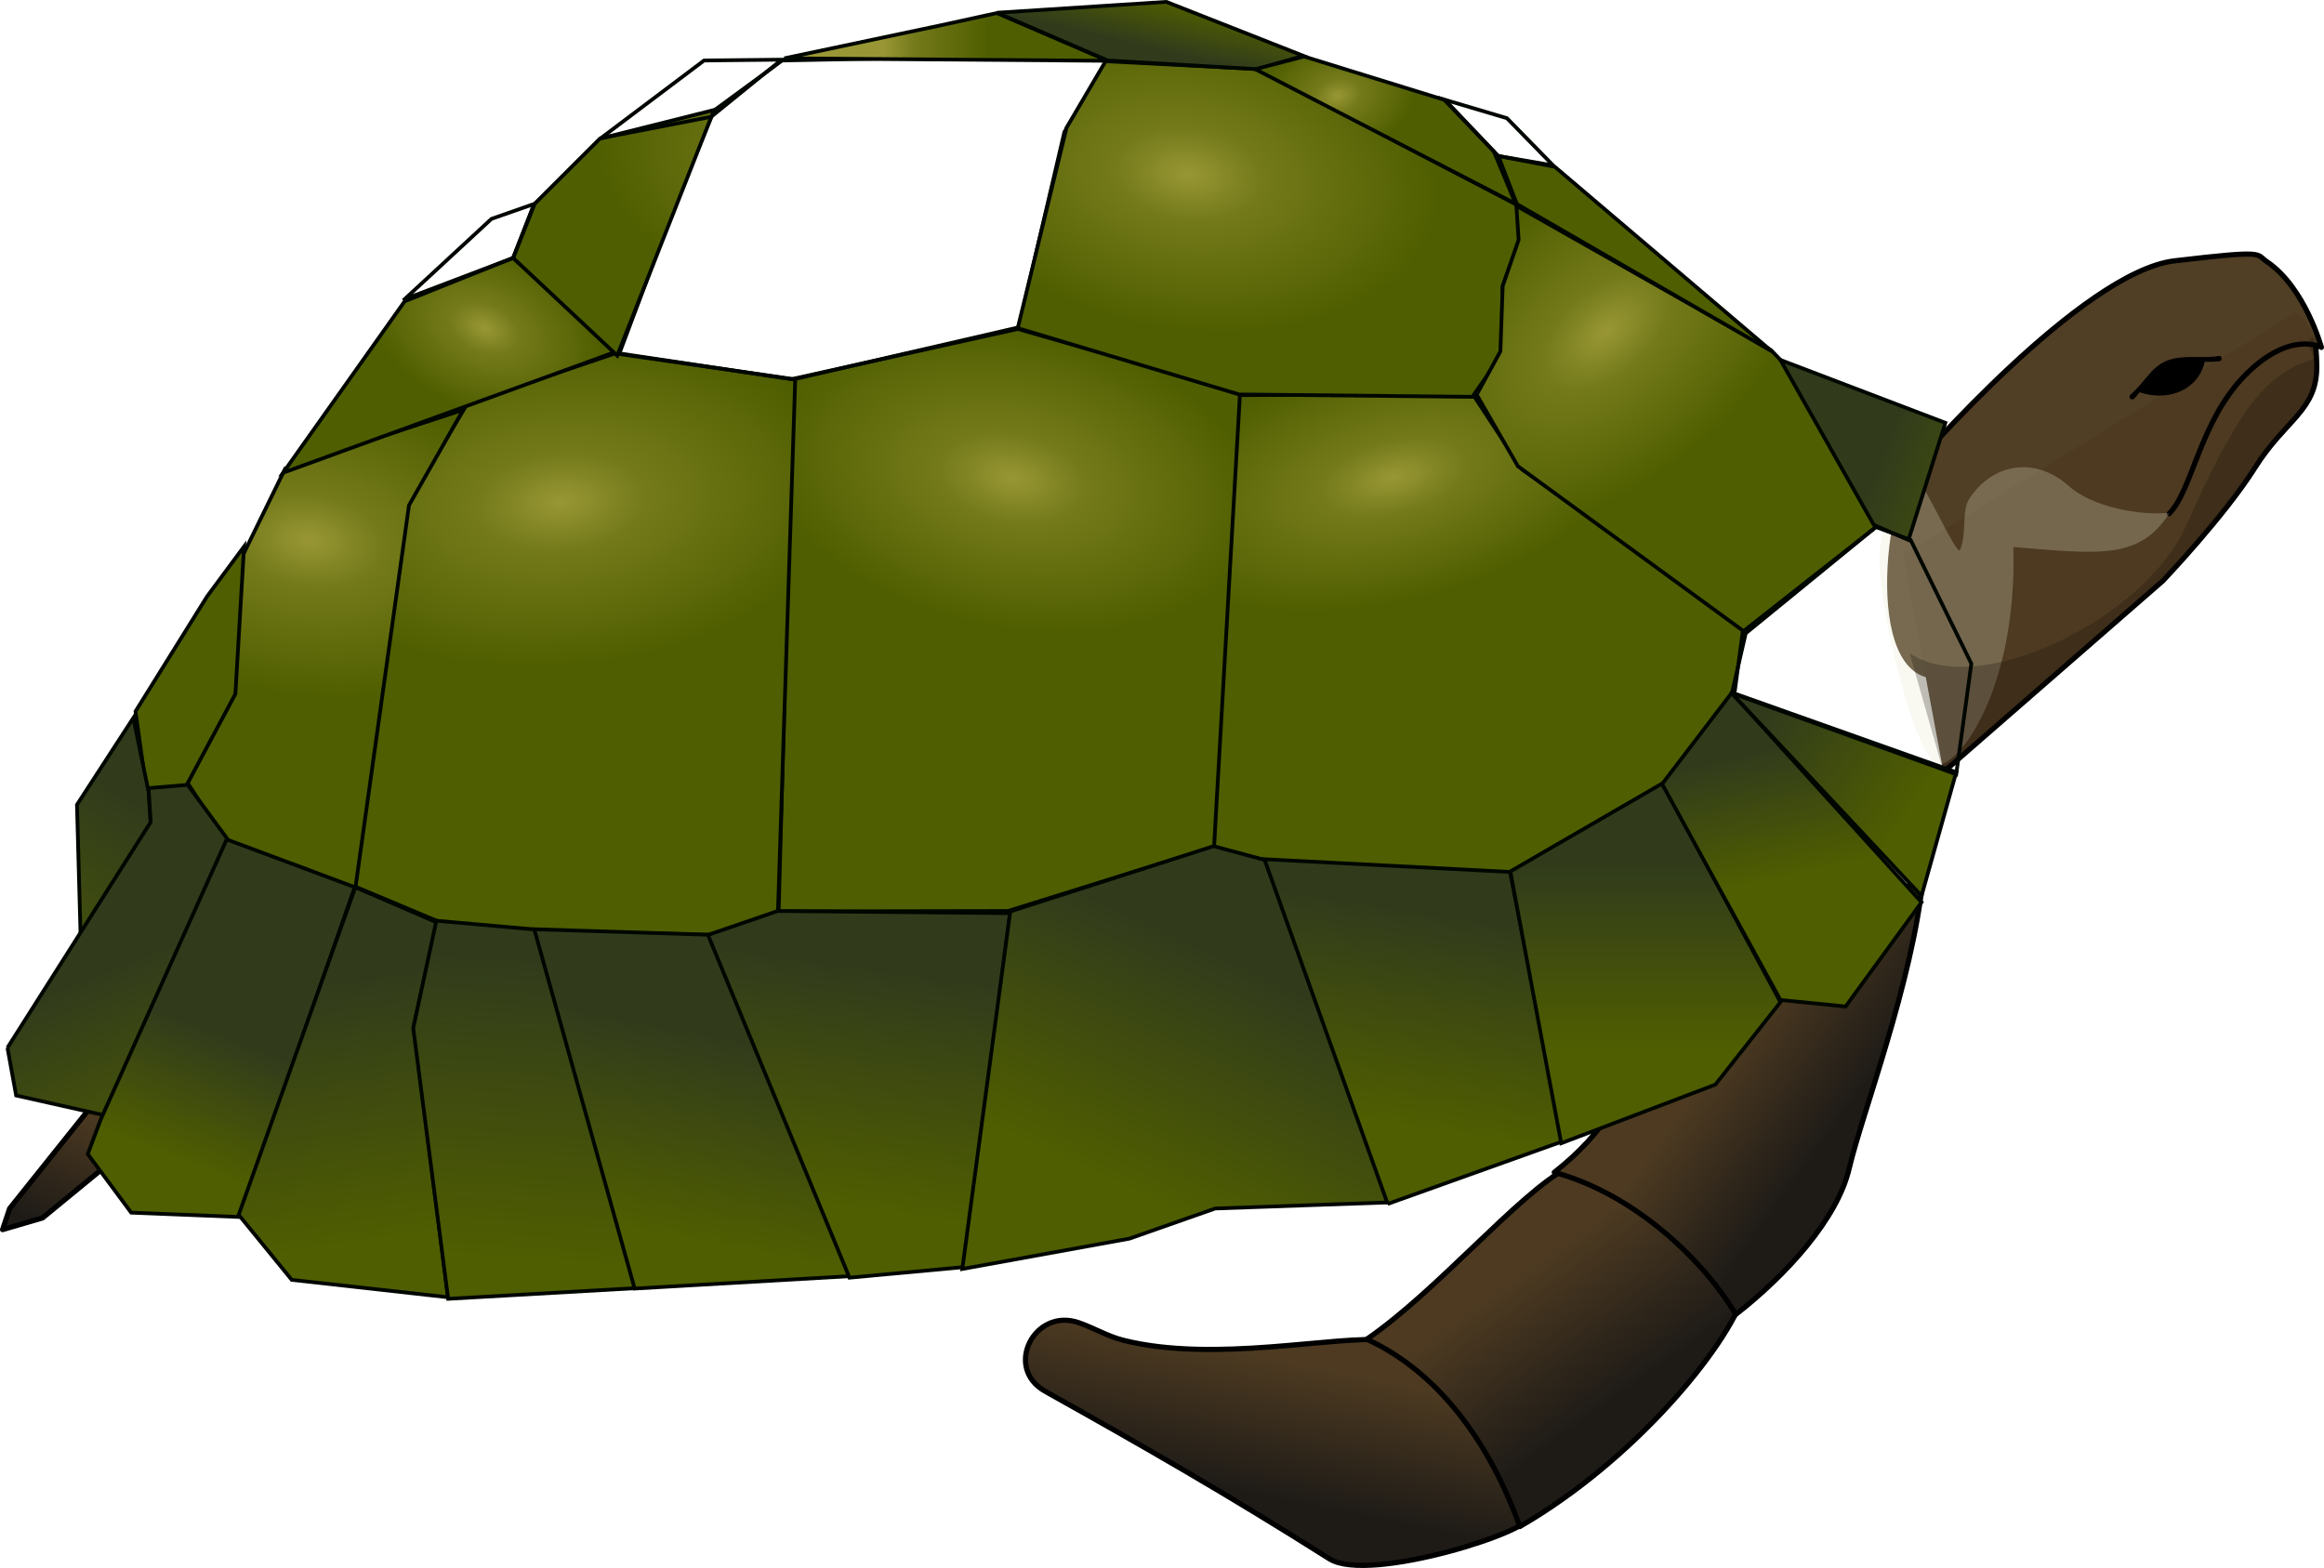 <svg xmlns="http://www.w3.org/2000/svg" xmlns:xlink="http://www.w3.org/1999/xlink" viewBox="0 0 224.33 151.38" version="1.0"><defs><linearGradient id="C" y2="700.71" xlink:href="#b" gradientUnits="userSpaceOnUse" y1="633.4" gradientTransform="translate(547.32 541.96) scale(.18)" x2="-621.07" x1="-635.83"/><linearGradient id="c"><stop offset="0" stop-color="#4d3a21"/><stop offset="1" stop-color="#1e1b17"/></linearGradient><linearGradient id="a"><stop offset="0" stop-color="#999735"/><stop offset=".289" stop-color="#747a1a"/><stop offset="1" stop-color="#4f5e00"/></linearGradient><linearGradient id="y" y2="728.17" xlink:href="#c" gradientUnits="userSpaceOnUse" y1="715.15" x2="386.4" x1="389"/><linearGradient id="z" y2="716.31" xlink:href="#c" gradientUnits="userSpaceOnUse" y1="704" x2="422.1" x1="413.3"/><linearGradient id="A" y2="694.21" xlink:href="#c" gradientUnits="userSpaceOnUse" y1="686.62" x2="438.87" x1="428.38"/><linearGradient id="m" y2="229.68" xlink:href="#b" gradientUnits="userSpaceOnUse" y1="256.21" gradientTransform="translate(547.32 541.96) scale(.18)" x2="-954.15" x1="-960.37"/><linearGradient id="o" y2="780.79" xlink:href="#b" gradientUnits="userSpaceOnUse" y1="660.09" gradientTransform="translate(547.32 541.96) scale(.18)" x2="-1577.4" x1="-1506.4"/><linearGradient id="q" y2="857.39" xlink:href="#b" gradientUnits="userSpaceOnUse" y1="747.13" gradientTransform="translate(547.32 541.96) scale(.18)" x2="-1469.4" x1="-1512.8"/><linearGradient id="r" y2="857.39" xlink:href="#b" gradientUnits="userSpaceOnUse" y1="791.23" gradientTransform="translate(547.32 541.96) scale(.18)" x2="-1469.4" x1="-1443.8"/><linearGradient id="s" y2="892.2" xlink:href="#b" gradientUnits="userSpaceOnUse" y1="752.93" gradientTransform="translate(547.32 541.96) scale(.18)" x2="-1353.4" x1="-1374.1"/><linearGradient id="t" y2="904.97" xlink:href="#b" gradientUnits="userSpaceOnUse" y1="743.65" gradientTransform="translate(547.32 541.96) scale(.18)" x2="-1317.4" x1="-1305.6"/><linearGradient id="l" y2="248.67" xlink:href="#a" gradientUnits="userSpaceOnUse" y1="248.67" gradientTransform="translate(547.32 541.96) scale(.18)" x2="-1048.2" x1="-1104.7"/><linearGradient id="D" y2="588.13" xlink:href="#b" gradientUnits="userSpaceOnUse" y1="556.8" gradientTransform="translate(547.32 541.96) scale(.18)" x2="-518.94" x1="-601.02"/><linearGradient id="E" y2="664.73" xlink:href="#b" gradientUnits="userSpaceOnUse" y1="612.51" gradientTransform="translate(547.32 541.96) scale(.18)" x2="-553.75" x1="-630.03"/><linearGradient id="b"><stop offset="0" stop-color="#313b1c"/><stop offset="1" stop-color="#4f5e00"/></linearGradient><linearGradient id="B" y2="792.39" xlink:href="#b" gradientUnits="userSpaceOnUse" y1="693.75" gradientTransform="translate(547.32 541.96) scale(.18)" x2="-694.6" x1="-694.6"/><linearGradient id="x" y2="838.82" xlink:href="#b" gradientUnits="userSpaceOnUse" y1="725.08" gradientTransform="translate(547.32 541.96) scale(.18)" x2="-796.31" x1="-778.58"/><linearGradient id="w" y2="874.79" xlink:href="#b" gradientUnits="userSpaceOnUse" y1="752.93" gradientTransform="translate(547.32 541.96) scale(.18)" x2="-959.21" x1="-902.76"/><linearGradient id="v" y2="882.92" xlink:href="#b" gradientUnits="userSpaceOnUse" y1="755.26" gradientTransform="translate(547.32 541.96) scale(.18)" x2="-1088.8" x1="-1071"/><linearGradient id="u" y2="893.36" xlink:href="#b" gradientUnits="userSpaceOnUse" y1="785.43" gradientTransform="translate(547.32 541.96) scale(.18)" x2="-1218.8" x1="-1197.7"/><linearGradient id="p" y2="702.37" xlink:href="#c" gradientUnits="userSpaceOnUse" y1="691.44" x2="268.54" x1="273.91"/><radialGradient id="n" xlink:href="#a" gradientUnits="userSpaceOnUse" cy="182.43" cx="-868.53" gradientTransform="matrix(.056 -.015 .011 .041 438.9 572.17)" r="134.22"/><radialGradient id="i" xlink:href="#a" gradientUnits="userSpaceOnUse" cy="489.19" cx="-1301.7" gradientTransform="matrix(.081 .035 -.023 .054 426.65 634.24)" r="134.22"/><radialGradient id="g" xlink:href="#a" gradientUnits="userSpaceOnUse" cy="686.77" cx="-1377.5" gradientTransform="matrix(.18 .025 -.016 .111 551.99 593.79)" r="134.22"/><radialGradient id="f" xlink:href="#a" gradientUnits="userSpaceOnUse" cy="620.79" cx="-1243.9" gradientTransform="matrix(.207 -.018 .01 .118 568.6 536.23)" r="134.22"/><radialGradient id="k" xlink:href="#a" gradientUnits="userSpaceOnUse" cy="359.47" cx="-712.76" gradientTransform="matrix(.138 -.118 .069 .08 491.76 502.57)" r="134.22"/><radialGradient id="d" xlink:href="#a" gradientUnits="userSpaceOnUse" cy="503.79" cx="-810.56" gradientTransform="matrix(.177 -.045 .022 .086 530.05 549.72)" r="134.22"/><radialGradient id="e" xlink:href="#a" gradientUnits="userSpaceOnUse" cy="547.62" cx="-1012.2" gradientTransform="matrix(.179 .034 -.02 .106 553.04 605.96)" r="134.22"/><radialGradient id="j" xlink:href="#a" gradientUnits="userSpaceOnUse" cy="270.78" cx="-943.31" gradientTransform="matrix(.18 .025 -.016 .111 551.99 593.79)" r="134.22"/><radialGradient id="h" xlink:href="#a" gradientUnits="userSpaceOnUse" cy="302.08" cx="-1122.9" gradientTransform="matrix(.18 .025 -.016 .111 551.99 593.79)" r="134.22"/></defs><path d="M380.37 665.18l4.82 1.26 23.88 1.26 14.66-8.38 6.91-9.22.84-6.28-21.37-15.09-4.81-7.33-22.49.16-2.23 31.68-.21 11.94z" fill-rule="evenodd" stroke="#000600" stroke-width=".361" fill="url(#d)" transform="translate(-263.18 -583.41)"/><path d="M380.37 665.16l-19.9 6.2-22.13.04 1.4-51.42 21.68-4.81 21.46 6.13-2.51 43.86z" fill-rule="evenodd" stroke="#000600" stroke-width=".361" fill="url(#e)" transform="translate(-263.18 -583.41)"/><path d="M338.27 671.57l-6.71 2.1-16.34-.42-9.63-.84-8.23-3.45 5.3-37.19 5.65-9.42 14.24-4.82 17.39 2.51-1.67 51.53z" fill-rule="evenodd" stroke="#000600" stroke-width=".361" fill="url(#f)" transform="translate(-263.18 -583.41)"/><path d="M297.48 669.17l-5.2-2.02-7.25-2.4-3.74-5.75 4.4-8.79.42-12.15 4.61-9.43 17.17-5.66-5.23 9.22-5.18 36.98z" fill-rule="evenodd" stroke="#000600" stroke-width=".361" fill="url(#g)" transform="translate(-263.18 -583.41)"/><path d="M281.08 659.42l-3.77.21-1.05-7.54 6.91-11.1 3.57-4.82-.84 14.24-4.82 9.01z" fill-rule="evenodd" stroke="#000600" stroke-width=".361" fill="url(#h)" transform="translate(-263.18 -583.41)"/><path d="M290.51 629.05l11.73-16.55 10.47-4.19 10.05 9.01-32.25 11.73z" fill-rule="evenodd" stroke="#000600" stroke-width=".361" fill="url(#i)" transform="translate(-263.18 -583.41)"/><path d="M322.97 617.53l5.53-14.76 3.61-8.7 6.57-4.82 31.84-.63-4.6 7.54-4.4 18.85-21.79 5.03-16.76-2.51z" fill-rule="evenodd" stroke="#000600" stroke-width=".361" fill="url(#h)" transform="translate(-263.18 -583.41)"/><path d="M312.71 608.31l2.09-5.24 6.29-6.28 11.01-2.76-9.34 23.71-10.05-9.43z" fill-rule="evenodd" stroke="#000600" stroke-width=".361" fill="url(#h)" transform="translate(-263.18 -583.41)"/><path d="M302.24 612.29l8.38-7.75 4.11-1.44-2.02 5.21-10.47 3.98zM321.18 596.75l9.96-7.5 7.49-.08-6.81 5.52-10.64 2.06z" fill-rule="evenodd" stroke="#000600" stroke-width=".361" fill="url(#h)" transform="translate(-263.18 -583.41)"/><path d="M361.42 615.09l4.71-19.35 3.77-6.42 14.64.75 25.12 13.15.24 3.21-1.67 4.6v6.5l-2.93 4.19-22.51-.23-21.37-6.4z" fill-rule="evenodd" stroke="#000600" stroke-width=".361" fill="url(#j)" transform="translate(-263.18 -583.41)"/><path d="M431.48 644.34l12.78-10.05-9.01-15.92-1.11-1.15-24.59-13.94.22 3.28-1.54 4.47-.22 6.3-2.29 4.18 3.98 6.91 21.78 15.92z" fill-rule="evenodd" stroke="#000600" stroke-width=".361" fill="url(#k)" transform="translate(-263.18 -583.41)"/><path d="M338.89 589.04l14.88-3.14 5.64-1.23 10.7 4.61-31.22-.24z" fill-rule="evenodd" stroke="#000600" stroke-width=".361" fill="url(#l)" transform="translate(-263.18 -583.41)"/><path d="M370.11 589.25l14.41.84 4.47-1.29-13.23-5.21-16.34 1.05 10.69 4.61z" fill-rule="evenodd" stroke="#000600" stroke-width=".361" fill="url(#m)" transform="translate(-263.18 -583.41)"/><path d="M389.05 588.86l13.62 4.21 4.72 4.98 2.09 5.03-25.13-12.99 4.7-1.23z" fill-rule="evenodd" stroke="#000600" stroke-width=".361" fill="url(#n)" transform="translate(-263.18 -583.41)"/><path d="M407.81 598.47l5.45 1.04 20.94 17.81-24.6-14.21-1.79-4.64z" fill-rule="evenodd" stroke="#000600" stroke-width=".361" fill="url(#h)" transform="translate(-263.18 -583.41)"/><path d="M413.1 599.38l-4.46-4.56-6.07-1.8 5.24 5.45 5.29.91z" fill-rule="evenodd" stroke="#000600" stroke-width=".361" fill="url(#h)" transform="translate(-263.18 -583.41)"/><path d="M276.05 652.72l-5.44 8.38.41 14.87 6.71-12.99-.21-3.14-1.47-7.12z" fill-rule="evenodd" stroke="#000600" stroke-width=".361" fill="url(#o)" transform="translate(-263.18 -583.41)"/><path d="M273.2 688.71l-9.09 11.37-.68 2.04 3.86-1.13 6.37-5.23-.46-7.05z" stroke-linejoin="round" fill-rule="evenodd" stroke="#000" stroke-linecap="round" stroke-width=".5" fill="url(#p)" transform="translate(-263.18 -583.41)"/><path d="M263.9 684.56l.84 4.61 8.38 1.88 12.15-26.45-3.98-5.42-3.77.32.21 3.27-13.83 21.79z" fill-rule="evenodd" stroke="#000600" stroke-width=".361" fill="url(#q)" transform="translate(-263.18 -583.41)"/><path d="M272.91 691.47l-1.26 3.35 4.19 5.66 10.48.42 11.1-31.84-12.36-4.61-12.15 27.02z" fill-rule="evenodd" stroke="#000600" stroke-width=".361" fill="url(#r)" transform="translate(-263.18 -583.41)"/><path d="M286.22 700.69l5.12 6.28 15.09 1.68-3.32-26.13 2.21-10.07-7.84-3.38-11.26 31.62z" fill-rule="evenodd" stroke="#000600" stroke-width=".361" fill="url(#s)" transform="translate(-263.18 -583.41)"/><path d="M305.3 672.3l9.56.85 9.71 34.62-18.13 1.03-3.37-26.13 2.23-10.37z" fill-rule="evenodd" stroke="#000600" stroke-width=".361" fill="url(#t)" transform="translate(-263.18 -583.41)"/><path d="M314.75 673.12l16.84.53 13.68 32.96-20.83 1.2-9.69-34.69z" fill-rule="evenodd" stroke="#000600" stroke-width=".361" fill="url(#u)" transform="translate(-263.18 -583.41)"/><path d="M331.52 673.67l6.73-2.31 22.43.21-4.38 34.16-11.12 1.03-13.66-33.09z" fill-rule="evenodd" stroke="#000600" stroke-width=".361" fill="url(#v)" transform="translate(-263.18 -583.41)"/><path d="M360.7 671.4l19.63-6.3 5.07 1.37 11.92 33.02-16.84.59-8.28 2.91-16.13 2.93 4.63-34.52z" fill-rule="evenodd" stroke="#000600" stroke-width=".361" fill="url(#w)" transform="translate(-263.18 -583.41)"/><path d="M397.13 699.64l16.96-6.07-5.15-25.98-23.71-1.23 11.9 33.28z" fill-rule="evenodd" stroke="#000600" stroke-width=".361" fill="url(#x)" transform="translate(-263.18 -583.41)"/><path d="M396.92 712.8c-4.72-.53-16.43 2.24-25.32 0-1.49-.37-2.85-1.2-4.31-1.7-4.27-1.47-7.25 4.37-3.22 6.63 9.57 5.35 17.6 9.95 27.43 16.17 3.87 2.45 20.16-2.88 19.08-4.02-1.64-6.86-5.79-13.53-13.66-17.08z" stroke-linejoin="round" fill-rule="evenodd" stroke="#000" stroke-linecap="round" stroke-width=".5" fill="url(#y)" transform="translate(-263.18 -583.41)"/><path d="M395.11 712.7c6.9 3.15 11.89 10.02 14.77 18.09 11.12-6.43 19.93-17.28 21.6-22.31-3.85-6.43-9.11-10.14-16.98-12.35-4.82 2.58-12.56 11.89-19.39 16.57z" stroke-linejoin="round" fill-rule="evenodd" stroke="#000" stroke-linecap="round" stroke-width=".5" fill="url(#z)" transform="translate(-263.18 -583.41)"/><path d="M422 683.53c-1.73 5.19-3.85 9.18-8.79 13.06 7.92 2.14 14.59 8.73 17.52 13.72 4.8-3.74 9.81-9.17 10.96-14.14 1.2-5.16 6.1-17.86 7.13-28.07-8.94 5.15-17.88 10.29-26.82 15.43z" stroke-linejoin="round" fill-rule="evenodd" stroke="#000" stroke-linecap="round" stroke-width=".5" fill="url(#A)" transform="translate(-263.18 -583.41)"/><path d="M423.68 659.02l11.36 21.14-6.28 7.96-14.88 5.66-4.91-26.24 14.71-8.52z" fill-rule="evenodd" stroke="#000600" stroke-width=".361" fill="url(#B)" transform="translate(-263.18 -583.41)"/><path d="M430.34 650.3l18.32 20.22-7.33 10.06-6.29-.63-11.42-20.85 6.72-8.8z" fill-rule="evenodd" stroke="#000600" stroke-width=".361" fill="url(#C)" transform="translate(-263.18 -583.41)"/><path d="M187.6 74.53l21.18-18.46s5.95-6.25 8.89-10.92c2.94-4.68 6.03-5.51 5.96-9.88-.08-4.37-2.04-5.12-2.04-5.12l-37.9 23.44 3.91 20.94z" fill-rule="evenodd" fill="#4d3a21"/><path d="M187.6 74.53l21.18-18.46s5.95-6.25 8.89-10.92c2.94-4.68 6.03-5.51 5.96-9.88-.08-4.37-.83-2.03-.83-2.03" stroke-linejoin="round" stroke="#000" stroke-linecap="round" stroke-width=".5" fill="none"/><path d="M184.82 44.92s16.12-18.69 25.09-19.74c8.97-1.06 7.79-.67 8.89.07 3.7 2.49 5.28 8.29 5.28 8.29s-3.02-1.73-7.39 2.71c-4.37 4.45-5.05 11.08-7.31 13.34s-11.23 12.06-20.49 15.52c-9.27 3.47-7.24-16.72-4.07-20.19z" fill-opacity=".98" fill-rule="evenodd" fill="#4d3a21"/><path d="M184.82 44.92s16.12-18.69 25.09-19.74c8.97-1.06 7.79-.67 8.89.07 3.7 2.49 5.28 8.29 5.28 8.29s-3.02-1.73-7.39 2.71c-4.37 4.45-5.05 11.08-7.31 13.34" stroke-linejoin="round" stroke="#000" stroke-linecap="round" stroke-width=".5" fill="none"/><path d="M209.38 49.59c-2.89 4.45-6.71 3.91-15.03 3.22.35 13.74-5.18 20.96-7.2 21.01-1.97.04-5.66-13.82-5.74-19.79-.04-2.91 1.76-8.56 2.81-8.67 1.06-.1 4.65 8.62 5 7.7.64-1.65.12-3.74.86-4.89 2.13-3.3 6.23-4.28 9.65-1.22 2.25 2.01 6.79 2.81 9.4 2.57" fill-rule="evenodd" fill="#eaeacc" fill-opacity=".259"/><path d="M435.04 618.16l15.92 6.07-3.56 11.31-3.35-1.46-9.01-15.92z" fill-rule="evenodd" stroke="#000600" stroke-width=".361" fill="url(#D)" transform="translate(-263.18 -583.41)"/><path d="M448.66 669.9l3.35-11.94-21.77-7.73 18.42 19.67z" fill-rule="evenodd" stroke="#000600" stroke-width=".361" fill="url(#E)" transform="translate(-263.18 -583.41)"/><path d="M187.6 74.53c7.06-6.15 14.12-12.3 21.18-18.46 0 0 5.95-6.25 8.89-10.92 2.94-4.68 6.03-5.51 5.96-9.88-.08-4.37-.83-2.03-.83-2.03.04.09 1.18 2.87.61 1.38-4.35 1.44-6.87 3.74-12.42 16.21-3.88 8.73-19.85 16.78-26.65 12.24 1.09 3.82 2.18 7.64 3.26 11.46z" fill-rule="evenodd" fill-opacity=".259" fill="#140f08"/><path d="M431.69 644.55l12.57-10.26 3.35 1.25 5.86 11.94-1.46 10.68-21.65-7.82 1.33-5.79z" fill-rule="evenodd" stroke="#000600" stroke-width=".361" fill="url(#D)" transform="translate(-263.18 -583.41)"/><path d="M214.16 34.37c-.85.14-1.69.09-2.53.1-.83 0-1.66.04-2.43.34-.78.3-1.29.8-1.79 1.37-.5.58-1.01 1.25-1.78 1.94-.03.03-.05.06-.06.09a.17.17 0 000 .1c-.01.07.02.13.06.19.02.01.04.02.07.03.02.01.06.02.09.03.07 0 .13-.02.19-.06.25-.23.35-.41.56-.63 2.93.97 5.68-.35 6.28-2.94.47 0 .91.02 1.41-.06.03 0 .06-.01.09-.03a.22.22 0 00.12-.16c.02-.04.02-.08 0-.12 0-.02-.01-.04-.03-.06 0-.03-.01-.05-.03-.07s-.06-.05-.09-.06h-.13z" fill-rule="evenodd"/></svg>
